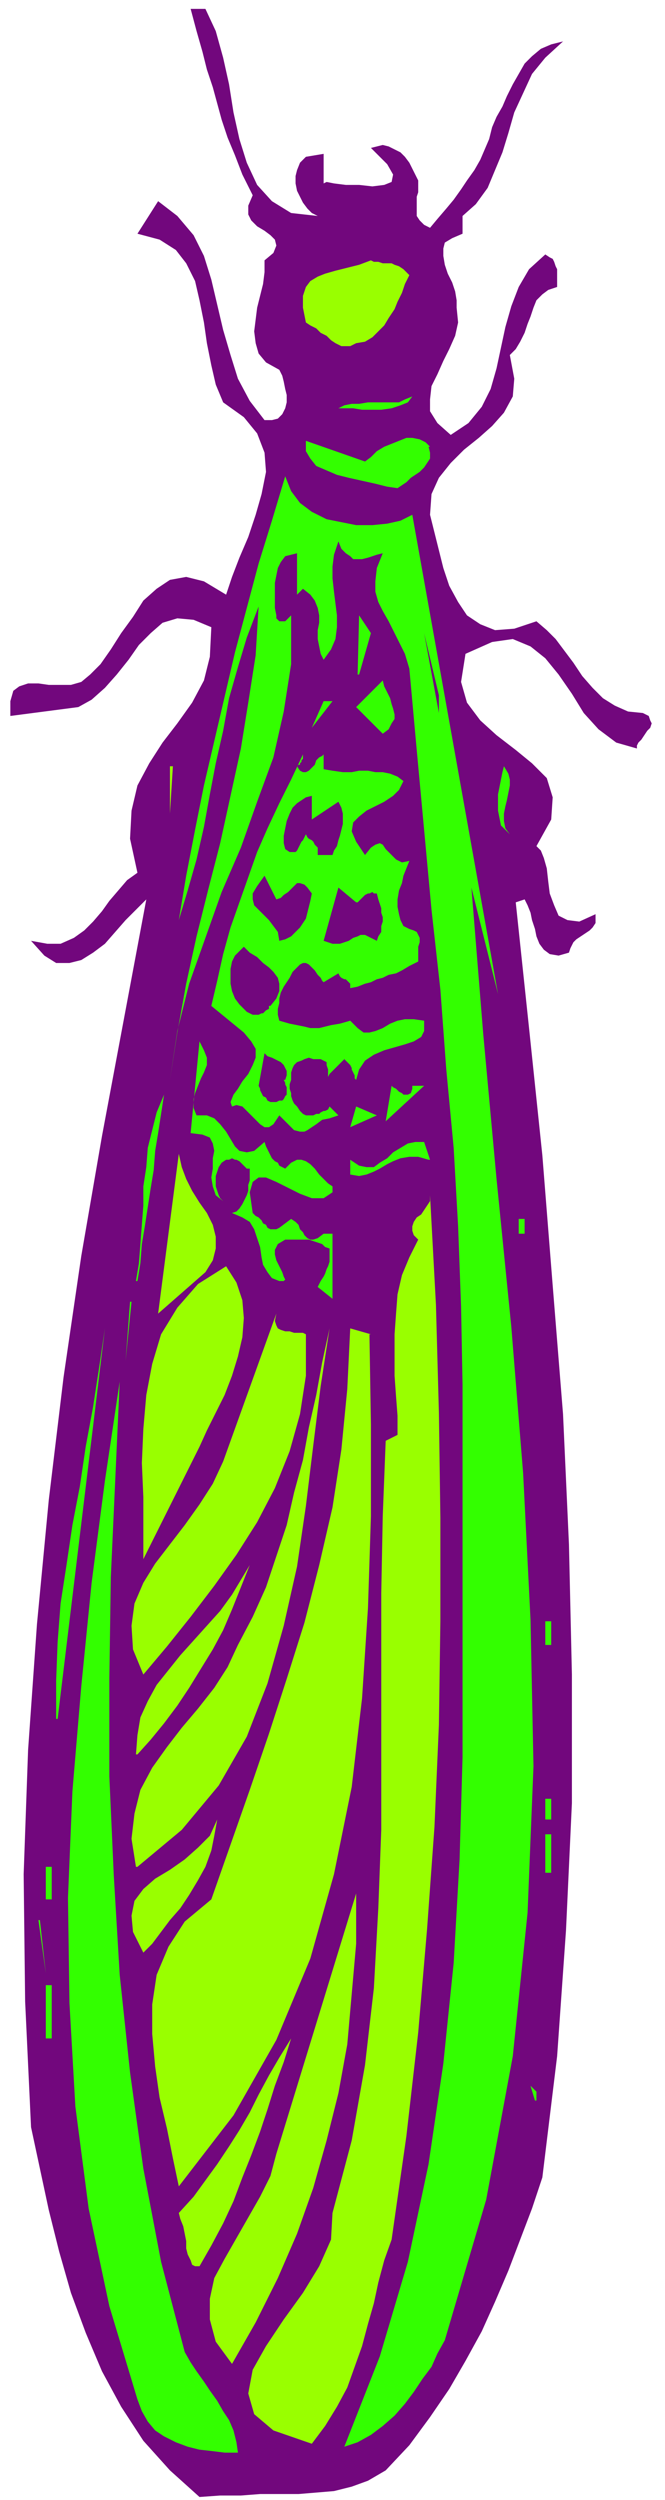 <svg xmlns="http://www.w3.org/2000/svg" fill-rule="evenodd" height="225.333" preserveAspectRatio="none" stroke-linecap="round" viewBox="0 0 450 1690" width="60"><style>.pen1{stroke:none}.brush2{fill:#72077d}.brush3{fill:#9f0}.brush4{fill:#3f0}</style><path class="pen1 brush2" fill-rule="nonzero" d="m139 6 7 15 5 18 4 18 3 19 4 18 5 16 7 15 10 11 13 8 18 2-4-2-3-3-3-4-2-4-2-4-1-5v-5l1-4 2-5 4-4 12-2v20l2-1 5 1 8 1h9l9 1 8-1 5-2 1-5-4-7-11-11 4-1 4-1 4 1 4 2 4 2 3 3 3 4 2 4 2 4 2 4v8l-1 3v13l2 3 3 3 4 2 5-6 6-7 5-6 5-7 4-6 5-7 4-7 3-7 3-7 2-8 3-7 4-7 3-7 4-8 4-7 4-7 5-5 6-5 7-3 8-2-12 11-9 11-6 13-6 13-4 14-4 13-5 12-5 12-8 11-9 8v12l-7 3-5 3-1 4v5l1 6 2 6 3 6 2 6 1 6v5l1 10-2 9-4 9-4 8-4 9-4 8-1 9v8l5 8 9 8 12-8 9-11 6-12 4-14 3-14 3-14 4-14 5-13 7-12 11-10 3 2 2 1 1 2 1 3 1 2v12l-6 2-4 3-4 4-2 5-2 6-2 5-2 6-3 6-3 5-4 4 3 16-1 12-6 11-8 9-9 8-10 8-9 9-8 10-5 11-1 14 3 12 3 12 3 12 4 12 6 11 6 9 9 6 10 4 13-1 15-5 7 6 6 6 6 8 6 8 6 9 7 8 7 7 8 5 9 4 10 1 4 2 1 3 1 2-1 3-2 2-2 3-2 3-2 2-1 2v2l-14-4-12-9-10-11-8-13-9-13-9-11-10-8-12-5-14 2-18 8-3 19 4 14 9 12 11 10 13 10 11 9 10 10 4 13-1 15-10 18 3 3 2 5 2 7 1 9 1 8 3 8 3 7 6 3 8 1 11-5v6l-2 3-2 2-3 2-3 2-3 2-2 2-2 4-1 3-7 2-6-1-4-3-3-4-2-5-1-5-2-6-1-5-2-5-2-4-6 2 9 85 9 86 7 88 7 87 4 88 2 88v87l-4 86-6 85-10 82-7 21-8 21-8 21-9 21-9 20-11 20-11 19-13 19-14 19-16 17-12 7-11 4-12 3-12 1-12 1h-26l-13 1h-14l-14 1-20-18-18-20-15-23-13-24-11-26-10-27-8-28-7-28-6-28-6-28-4-85-1-86 3-84 6-85 8-84 10-83 12-82 14-81 15-80 15-80-7 7-7 7-7 8-7 8-8 6-8 5-8 2h-9l-8-5-9-10 11 2h9l9-4 7-5 6-6 6-7 5-7 6-7 6-7 7-5-5-23 1-19 4-17 8-15 9-14 10-13 10-14 8-15 4-16 1-20-12-5-11-1-10 3-8 7-8 8-7 10-8 10-8 9-9 8-9 5-46 6v-10l2-7 4-3 6-2h7l7 1h15l7-2 6-5 7-7 7-10 7-11 8-11 7-11 9-8 9-6 11-2 12 3 15 9 4-12 5-13 6-14 5-15 4-14 3-15-1-13-5-13-9-11-14-10-5-12-3-13-3-15-2-14-3-15-3-13-6-12-7-9-11-7-15-4 14-22 13 10 11 13 7 14 5 16 4 17 4 17 5 17 5 16 8 15 10 13h5l4-1 3-3 2-4 1-4v-5l-1-4-1-5-1-4-2-4-9-5-5-6-2-7-1-8 1-8 1-8 2-8 2-8 1-8v-8l6-5 2-5-1-4-3-3-4-3-5-3-4-4-2-4v-6l3-7-7-14-5-13-5-12-4-12-3-11-3-11-4-12-3-12-4-14-4-15h10z"/><path class="pen1 brush3" fill-rule="nonzero" d="m277 186-3 6-2 6-3 6-2 5-4 6-3 5-4 4-4 4-5 3-6 1-4 2h-6l-4-2-3-2-3-3-4-2-3-3-4-2-3-2-2-10v-8l2-6 3-4 5-3 5-2 7-2 8-2 8-2 8-3 2 1h3l3 1h6l2 1 3 1 3 2 2 2 2 2z"/><path class="pen1 brush4" fill-rule="nonzero" d="m279 268-3 4-5 2-6 2-7 1h-13l-6-1h-10l4-2 5-1h5l6-1h21l4-2 5-2zm11 34 1 4v4l-2 3-2 3-3 3-3 2-3 2-3 3-3 2-3 2-7-1-8-2-9-2-9-2-8-2-7-3-7-3-4-5-3-5v-7l40 14 4-3 4-4 5-3 5-2 5-2 5-2h4l5 1 4 2 3 3zm-11 46 58 324-18-72 8 99 9 98 10 100 8 99 5 99 2 99-4 99-10 97-18 97-28 95-5 9-4 9-6 8-6 9-6 8-7 8-8 7-8 6-9 5-9 3 24-61 19-64 14-66 10-68 7-68 4-70 2-69V936l-1-53-2-54-3-53-5-53-4-54-6-54-5-54-5-54-5-55-3-10-4-8-4-8-3-6-4-7-3-6-2-7v-7l1-9 4-10-4 1-3 1-3 1-4 1h-6l-2-2-3-2-3-3-2-5-3 9-1 8v8l1 9 1 8 1 8v8l-1 8-3 7-5 7-2-4-1-5-1-5v-6l1-5v-5l-1-5-2-5-3-4-5-4-4 4v-28l-4 1-4 1-3 4-2 4-1 5-1 5v17l1 5v2l1 1 1 1h4l4-4v33l-5 32-7 31-11 30-11 31-13 30-11 31-11 31-8 32-5 33 5-32 6-33 7-32 8-32 8-31 7-32 7-32 5-31 5-32 2-33-8 21-6 20-6 21-4 22-5 22-4 21-4 22-5 22-6 21-6 20 5-30 6-31 6-30 7-30 7-30 7-30 8-30 8-30 9-29 9-30 4 10 6 8 8 6 10 5 10 2 10 2h11l10-1 9-2 8-4z"/><path class="pen1 brush4" fill-rule="nonzero" d="m242 456 1-40 8 12-8 28z"/><path class="pen1 brush2" fill-rule="nonzero" d="m297 482-10-54 10 42v12z"/><path class="pen1 brush4" fill-rule="nonzero" d="m259 496-18-18 18-18 1 4 2 4 2 4 1 4 1 3 1 4v3l-2 3-2 4-4 3zm-48-4 8-18h6l-14 18zm-10 26 2 3 2 1h2l2-1 2-2 2-2 1-3 2-2 2-1 1-1v10l6 1 7 1h6l5-1h6l5 1h5l5 1 5 2 4 3-3 6-4 4-6 4-6 3-6 3-5 4-4 4-1 6 3 7 6 9 4-5 3-2 3-1 2 1 2 3 2 2 3 3 2 2 4 2 5-1-2 5-2 5-1 5-2 5-1 6v5l1 5 1 4 2 4 4 2 3 1 2 1 1 2 1 2v3l-1 3v10l-6 3-5 3-4 2-5 1-4 2-4 1-4 2-4 1-5 2-5 1v-3l-1-1-1-1-1-1h-1l-2-1-1-1-1-2-10 6-1-1-1-2-2-2-2-3-2-2-2-2-2-1h-2l-2 1-2 2-3 3-2 4-2 3-2 3-2 4-1 4v3l-1 4v4l1 4 7 2 5 1 5 1 4 1h6l4-1 4-1 6-1 7-2 5 5 4 3h4l4-1 5-2 5-3 5-2 5-1h6l7 1v7l-2 4-5 3-6 2-7 2-7 2-7 3-6 4-4 6-2 7-1-1v-2l-1-2-1-2v-1l-1-2-1-1-1-1-1-1-1-1-10 10-1 2v-5l-1-3v-2l-2-1-2-1h-5l-3-1-3 1-2 1-3 1-2 2-1 2-1 3v5l-1 3v3l1 3v2l1 3 1 2 2 2 2 3 2 2 2 1h5l2-1h2l1-1 2-1h1l2-1 1-2 6 6-6 2-5 1-4 3-3 2-3 2-2 1h-3l-4-1-4-4-6-6-4 6-3 2h-3l-3-2-3-3-3-3-3-3-3-3-4-1-3 1-1-3 2-5 3-4 3-5 4-5 3-6 2-5v-6l-3-5-5-6-22-18 4-17 4-18 5-18 6-17 6-17 6-17 7-16 8-17 8-16 8-17v3l-1 1v1l-1 1v1h-1l-1 1z"/><path class="pen1 brush3" fill-rule="nonzero" d="M115 550v-32h2l-2 32z"/><path class="pen1 brush4" fill-rule="nonzero" d="m345 564-3-3-3-3-1-5-1-5v-11l1-5 1-5 1-5 1-4 3 5 1 4v4l-1 5-1 5-1 4-1 5v5l1 5 3 4z"/><path class="pen1 brush2" fill-rule="nonzero" d="m211 554 18-12 2 4 1 4v7l-1 4-1 4-1 3-1 4-2 3-1 3h-10v-5l-1-1-1-1-1-2-1-1-2-1-1-1-1-2-1 2-1 2-1 1-1 2-1 2-1 2-1 1h-4l-3-2-1-4v-5l1-5 1-5 2-5 2-4 3-3 3-2 3-2 4-1v16zm98-16 4 12-4-12zm-122 70 3-1 2-2 3-2 2-2 2-2 2-2h2l3 1 2 2 3 4-1 5-1 4-1 4-1 4-2 3-2 3-3 3-3 3-4 2-4 1-1-6-3-4-3-4-4-4-3-3-3-3-1-4v-4l3-5 5-7 8 16zm54 2h1l1-1 2-2 1-1 1-1 2-1h1l2-1 1 1h2l1 4 1 3 1 3v3l1 3v3l-1 3v4l-2 3-1 3-4-2-4-2h-3l-2 1-3 1-3 2-3 1-3 1h-5l-6-2 10-36 12 10zm-59 70v2l-2 1-2 2h-1l-2 1h-4l-2-1-2-1-2-2-3-3-3-4-2-5-1-5v-10l1-5 2-4 3-3 3-3 4 4 5 3 4 4 4 3 3 3 3 4 1 4v5l-2 5-4 5z"/><path class="pen1 brush4" fill-rule="nonzero" d="M132 754h8l5 2 4 4 4 5 3 5 3 5 3 3 5 1 5-1 7-6 1 3 1 2 1 2 1 2 1 2 2 2 2 1 1 2 2 1 2 1 4-4 4-2h3l3 1 3 2 3 3 3 4 3 3 3 3 3 2v4l-6 4h-8l-8-3-8-4-8-4-7-3h-5l-4 3-2 7 2 14 2 2 2 1 2 2 1 2 2 1 1 2 2 1h4l2-1 8-6 3 2 2 2 1 3 2 2 1 2 2 2 2 1h2l3-1 4-3h6v44l-10-8 1-2 1-2 2-3 1-2 1-3 1-2 1-3v-9l-3-1-2-2-3-1-3-1-3-1h-16l-5 3-2 4v3l1 4 2 4 2 4 1 3 1 2-1 1h-3l-5-2-3-4-3-5-1-5-1-7-2-6-2-6-3-5-5-3-7-3 3-1 2-2 2-3 1-2 2-4 1-3v-4l1-3v-8h-2l-1-1-2-2-1-1-1-1-2-1h-1l-2-1-2 1h-2l-3 2-2 3-1 3-1 3v7l1 3 1 3 1 2 2 2-5-4-2-6-1-6 1-6v-7l1-5-1-5-2-4-5-2-8-1 6-62 3 6 2 5v5l-2 5-2 4-2 5-2 5-1 4v6l2 5z"/><path class="pen1 brush2" fill-rule="nonzero" d="m192 730 1 2v1l1 2v5l-1 1-1 2-1 1h-2l-2 1h-4l-2-1-1-2-2-1-1-2-1-2v-1l-1-2 4-22 2 2 3 1 2 1 2 1 2 1 2 2 1 2 1 2v3l-1 3z"/><path class="pen1 brush4" fill-rule="nonzero" d="M279 736v-2h8l-26 24 4-24 1 1 2 1 1 1 1 1 2 1 1 1h3l2-1 1-3zM92 866l2-12 1-13 1-13 1-13v-13l2-13 1-13 3-12 3-12 5-12-2 13-2 13-2 12-1 13-2 12-2 13-2 13-2 12-1 13-2 12zm145-104 4-14 14 6-18 8zm53 22-7-2h-6l-6 1-5 2-4 2-5 3-4 2-5 2-5 1-6-1v-10l6 4 5 1h5l4-3 5-3 4-4 5-3 5-3 5-1h6l4 12z"/><path class="pen1 brush3" fill-rule="nonzero" d="m139 860-32 28 14-108 2 9 3 8 4 8 5 8 5 7 4 8 2 8v8l-2 8-5 8zm126 654-5 14-4 15-3 14-4 14-4 15-5 14-5 14-7 13-8 13-9 12-26-9-13-11-4-14 3-16 9-16 12-18 13-18 11-18 8-18 1-18 13-49 9-51 6-52 3-54 2-53v-160l1-52 2-51 8-4v-13l-1-13-1-14v-28l1-14 1-13 3-13 5-12 6-12-3-3-1-3v-3l1-3 2-3 3-2 2-3 2-3 2-3v-4l4 74 2 73 1 71v70l-1 70-3 69-5 69-6 70-8 70-10 70z"/><path class="pen1 brush4" fill-rule="nonzero" d="m81 824-6 50 6-50zm269 0h5v10h-4v-10z"/><path class="pen1 brush3" fill-rule="nonzero" d="m135 978-38 76v-42l-1-23 1-23 2-23 4-21 6-20 11-18 14-16 19-12 7 11 4 12 1 12-1 13-3 13-4 13-5 13-6 12-6 12-5 11z"/><path class="pen1 brush4" fill-rule="nonzero" d="m88 880-3 40 4-40z"/><path class="pen1 brush3" fill-rule="nonzero" d="M207 902v28l-4 26-7 25-10 25-12 23-14 22-15 21-16 21-16 20-16 19-7-17-1-16 2-15 6-14 8-13 10-13 10-13 10-14 9-14 7-15 36-100-1 5 1 3 1 2 2 1 3 1h3l3 1h6l2 1z"/><path class="pen1 brush4" fill-rule="nonzero" d="M38 1162v-26l1-26 2-26 4-26 4-27 5-26 4-27 5-27 4-26 4-27-32 264z"/><path class="pen1 brush3" fill-rule="nonzero" d="m92 1262-3-19 2-17 4-16 8-15 10-14 10-13 11-13 11-14 9-14 7-15 10-19 9-20 7-21 7-21 5-22 6-22 4-22 5-22 4-22 5-23-6 39-5 40-5 41-6 41-9 40-11 39-14 36-19 33-25 30-30 25z"/><path class="pen1 brush3" fill-rule="nonzero" d="m250 902 1 61v62l-2 62-4 61-7 60-12 59-16 57-23 55-29 51-37 48-4-19-4-20-5-21-3-21-2-22v-20l3-20 8-19 11-17 18-15 13-37 13-37 13-38 12-37 12-38 10-39 9-39 6-39 4-41 2-41 14 4z"/><path class="pen1 brush4" fill-rule="nonzero" d="m125 1590 4 7 4 6 5 7 4 6 5 7 4 7 4 6 3 7 2 8 1 7h-9l-8-1-9-1-8-2-8-3-8-4-6-4-5-6-4-7-3-8-19-63-14-66-9-69-4-70-1-71 3-72 6-71 7-70 9-69 10-67-3 66-3 66-1 68v67l3 67 4 67 7 66 9 65 12 63 16 61zm242-558 2 40-2-40z"/><path class="pen1 brush3" fill-rule="nonzero" d="m92 1186 1-13 2-12 5-11 6-11 8-10 8-10 9-10 9-10 9-10 8-11 12-20-6 15-6 15-6 14-7 13-8 13-8 13-8 12-9 12-9 11-9 10z"/><path class="pen1 brush4" fill-rule="nonzero" d="M369 1096h4v16h-4v-16zm0 120h4v14h-4v-14z"/><path class="pen1 brush3" fill-rule="nonzero" d="m97 1320-7-14-1-11 2-10 6-8 8-7 10-6 10-7 9-8 8-8 5-11-2 11-2 10-4 11-5 9-6 10-6 9-7 8-6 8-6 8-6 6z"/><path class="pen1 brush4" fill-rule="nonzero" d="M369 1240h4v26h-4v-26zm-338 22h4v22h-4v-22z"/><path class="pen1 brush3" fill-rule="nonzero" d="m157 1598-11-15-4-15v-14l3-14 7-13 8-14 8-14 8-14 7-14 4-15 54-176v34l-3 34-3 34-6 33-8 32-9 32-11 31-13 30-15 30-16 28z"/><path class="pen1 brush4" fill-rule="nonzero" d="m26 1298 5 36-4-36zm5 44h4v36h-4v-36z"/><path class="pen1 brush3" fill-rule="nonzero" d="M135 1532h-3l-2-1-1-3-2-4-1-4v-5l-1-5-1-5-2-5-1-4 10-11 8-11 8-11 8-12 7-11 7-12 6-12 7-13 7-12 8-13-5 16-6 16-5 16-5 15-6 16-6 15-6 16-7 15-8 15-8 14z"/><path class="pen1 brush4" fill-rule="nonzero" d="m31 1388 8 66-8-66zm331 32-3-10 4 4v6z"/><path class="pen1 brush3" fill-rule="nonzero" d="M157 1670h12-12zm40 0 32 2-32-2z"/></svg>
